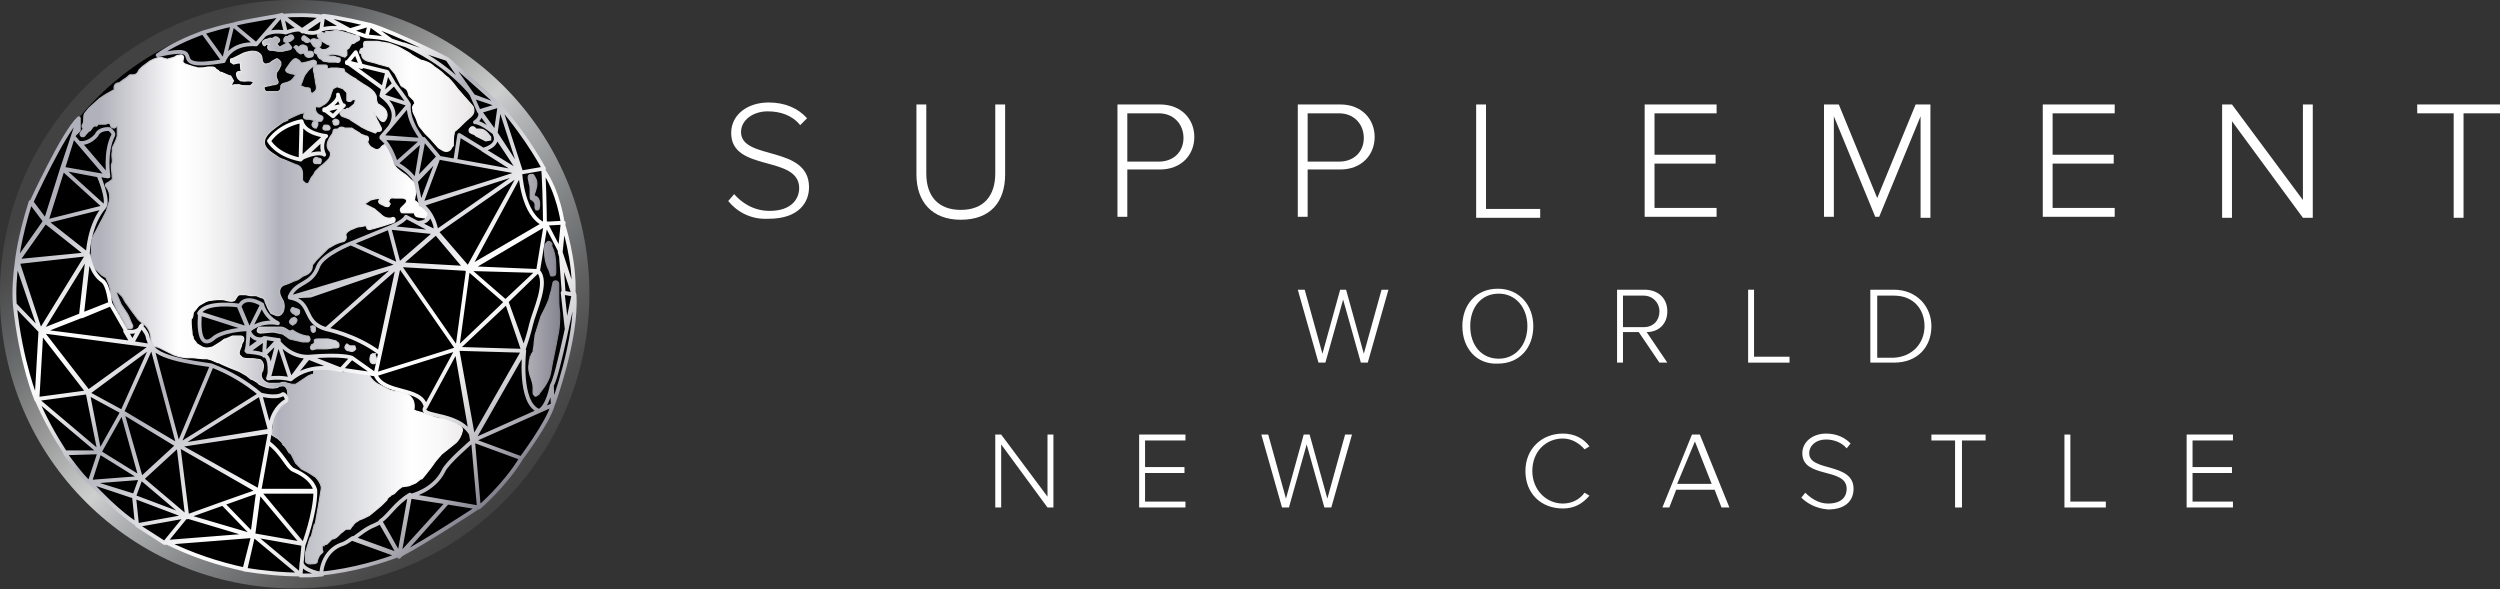 <svg xmlns="http://www.w3.org/2000/svg" xmlns:xlink="http://www.w3.org/1999/xlink" id="LOGO" x="0px" y="0px" viewBox="0 0 253.7 59.8" style="enable-background:new 0 0 253.7 59.8;" xml:space="preserve"><rect x="0" y="0" width="253.7" height="59.8" fill="#333333" stroke="none"/><style type="text/css">	.st0{fill:#020202;stroke:url(#SVGID_1_);stroke-width:1.627;stroke-miterlimit:10;}			.st1{fill:url(#SVGID_00000078044765156105871310000006045163311404129195_);stroke:url(#SVGID_00000027584503923439170730000008890372606979267511_);stroke-width:0.113;stroke-miterlimit:10;}			.st2{stroke:url(#SVGID_00000041998549301546371060000000344800294093101720_);stroke-width:0.39;stroke-linecap:round;stroke-linejoin:round;stroke-miterlimit:10;}	.st3{fill:#FFFFFF;}</style><g>	<g>		<g>							<linearGradient id="SVGID_1_" gradientUnits="userSpaceOnUse" x1="9.188" y1="-977.87" x2="50.7" y2="-1019.387" gradientTransform="matrix(1 0 0 -1 0 -968.75)">				<stop offset="7.000000e-02" style="stop-color:#424243"></stop>				<stop offset="0.13" style="stop-color:#4C4C4D"></stop>				<stop offset="0.23" style="stop-color:#656768"></stop>				<stop offset="0.35" style="stop-color:#929292"></stop>				<stop offset="0.5" style="stop-color:#CDCFCF"></stop>				<stop offset="0.56" style="stop-color:#B3B5B7"></stop>				<stop offset="0.71" style="stop-color:#818485"></stop>				<stop offset="0.83" style="stop-color:#606061"></stop>				<stop offset="0.93" style="stop-color:#4A4A4B"></stop>				<stop offset="1" style="stop-color:#424243"></stop>			</linearGradient>			<path class="st0" d="M29.9,58.9c16.1,0,29.1-13,29.1-29.1S46,0.8,29.9,0.8S0.8,13.8,0.8,29.9S13.9,58.9,29.9,58.9z"></path>							<linearGradient id="SVGID_00000144305604641340800800000005391333608256604588_" gradientUnits="userSpaceOnUse" x1="5.431" y1="30.249" x2="57.006" y2="30.249">				<stop offset="9.128629e-02" style="stop-color:#B0B1BA"></stop>				<stop offset="0.246" style="stop-color:#FFFFFF"></stop>				<stop offset="0.294" style="stop-color:#F9F9F9"></stop>				<stop offset="0.337" style="stop-color:#EDECEE"></stop>				<stop offset="0.377" style="stop-color:#DBDBDF"></stop>				<stop offset="0.416" style="stop-color:#C4C4CB"></stop>				<stop offset="0.444" style="stop-color:#B0B1BA"></stop>				<stop offset="0.703" style="stop-color:#FFFFFF"></stop>				<stop offset="0.761" style="stop-color:#F9F8F8"></stop>				<stop offset="0.812" style="stop-color:#ECEAEB"></stop>				<stop offset="0.861" style="stop-color:#D8D7DA"></stop>				<stop offset="0.907" style="stop-color:#C0BEC4"></stop>				<stop offset="0.953" style="stop-color:#A3A2AB"></stop>				<stop offset="0.998" style="stop-color:#848490"></stop>				<stop offset="1" style="stop-color:#83838F"></stop>			</linearGradient>							<linearGradient id="SVGID_00000082335039375860437600000002326640356642729862_" gradientUnits="userSpaceOnUse" x1="8.12" y1="30.249" x2="56.833" y2="30.249">				<stop offset="9.128629e-02" style="stop-color:#B0B1BA"></stop>				<stop offset="0.246" style="stop-color:#FFFFFF"></stop>				<stop offset="0.294" style="stop-color:#F9F9F9"></stop>				<stop offset="0.337" style="stop-color:#EDECEE"></stop>				<stop offset="0.377" style="stop-color:#DBDBDF"></stop>				<stop offset="0.416" style="stop-color:#C4C4CB"></stop>				<stop offset="0.444" style="stop-color:#B0B1BA"></stop>				<stop offset="0.703" style="stop-color:#FFFFFF"></stop>				<stop offset="0.761" style="stop-color:#F9F8F8"></stop>				<stop offset="0.812" style="stop-color:#ECEAEB"></stop>				<stop offset="0.861" style="stop-color:#D8D7DA"></stop>				<stop offset="0.907" style="stop-color:#C0BEC4"></stop>				<stop offset="0.953" style="stop-color:#A3A2AB"></stop>				<stop offset="0.998" style="stop-color:#848490"></stop>				<stop offset="1" style="stop-color:#83838F"></stop>			</linearGradient>							<path style="fill:url(#SVGID_00000144305604641340800800000005391333608256604588_);stroke:url(#SVGID_00000082335039375860437600000002326640356642729862_);stroke-width:0.113;stroke-miterlimit:10;" d="     M44.8,7.3L44.4,7l-0.3-0.2c-0.4-0.4-0.9-0.6-1.4-0.7L42,5.7c-0.2-0.1-0.4-0.3-0.6-0.4l-0.7-0.4l-0.4-0.2l-0.8-0.3l-1.2-0.2     c0,0,0,0,0,0c0,0,0,0,0,0h0l-0.1,0h-0.4l-0.6,0c-0.3,0-0.3,0.1-0.3,0.4c0,0.1,0.1,0.2-0.1,0.3c-0.2,0-0.3,0.2-0.3,0.4     c0,0.1,0,0.1,0.1,0.1c0,0,0.1,0.1,0.1,0.1c0,0.4,0.3,0.6,0.6,0.7l0.4,0.1l0.4,0.1l0.3,0.1l1.1,0.3l0.6,0.7l0.6,1.2l0.1,0l0,0.1     l0,0l0.1,0c0.1,0.1,0.3,0.2,0.4,0.3c0,0,0,0.1,0.1,0.2c0,0.1,0.1,0.3,0.1,0.4c0.2,0.2,0.3,0.3,0.5,0.5c0,0.1,0.1,0.2,0.1,0.3     c-0.2,0.2-0.3,0.4-0.2,0.6c0,0.1,0,0.1,0,0.2c0.1,0.3,0.3,0.6,0.4,0.9c0.1,0.3,0.2,0.6,0.4,0.8c0.2,0.2,0.3,0.4,0.5,0.6l0.4,0.4     c0,0,0.1,0.1,0.1,0.1l0.8,0.9c0.2,0.1,0.3,0.2,0.5,0.3c0.2,0.1,0.5,0.1,0.7-0.1c0.1-0.1,0.1-0.2,0.2-0.3l0,0c0,0,0-0.1,0.1-0.1     c0,0,0-0.1,0-0.1c0-0.4,0-0.8,0.1-1.2c0-0.1,0-0.2,0.1-0.2c0.5-0.4,0.9-0.9,1.4-1.3c0.5-0.4,0.6-0.7,0.4-1.2l-0.7-0.8     c-0.3-0.3-0.5-0.6-0.8-0.9c-0.3-0.4-0.6-0.8-1-1.2C45.2,7.7,45,7.5,44.8,7.3L44.8,7.3 M54.3,20.8c0-0.1,0-0.2-0.1-0.3     c0,0,0,0,0,0c0,0,0-0.1-0.1-0.1c0,0,0-0.1-0.1-0.1c-0.1,0-0.2-0.1-0.2-0.3c0,0,0,0,0,0v-0.2c0-0.2,0-0.3,0-0.5     c0-0.2,0-0.5-0.1-0.7c0-0.2-0.1-0.4-0.1-0.6c0-0.2,0.1-0.3,0.3-0.3c0.1,0,0.2,0,0.2,0c0.1,0.1,0.2,0.3,0.3,0.5     c0.2,0.5,0,1-0.2,1.6c0,0,0,0.1,0.1,0.1l0.2,0.1c0,0,0.1,0.1,0.1,0.1c0.2,0.3,0.2,0.7,0.1,1.1l-0.1,0.1l0,0l-0.1,0h0     c0,0-0.1,0-0.1,0c0,0,0,0,0,0c0-0.1-0.1-0.1-0.1-0.2c0,0,0-0.1,0-0.1c0-0.1,0-0.1,0-0.2C54.3,20.9,54.3,20.9,54.3,20.8z      M30.7,4.1c-0.1-0.1-0.1-0.3,0-0.4c0.1-0.1,0.2-0.1,0.3,0l0.4,0.3c0,0,0,0.1,0.1,0.1C31.8,3.8,32,4,32.2,4l0.1,0     c0.1,0.1,0.3,0.2,0.3,0.3c0,0.2,0,0.4-0.3,0.5l0.2,0.1L32.6,5c0.3,0.1,0.7,0,0.9-0.3l0-0.1l-0.3-0.1l-0.5-0.3     c-0.2-0.2-0.5-0.4-0.5-0.6c0-0.2,0.1-0.3,0.3-0.3c0.1,0,0.1,0,0.2,0c0.1,0,0.2,0.1,0.2,0.1c0.1,0,0.1-0.2,0.2-0.2     c0.1,0,0.2,0,0.4,0L34,3.1h0.1l0.2,0l0,0l0.4,0.1l0.7,0.2c0.3,0.1,0.6,0.2,0.8,0.2c0.2,0,0.3,0.2,0.3,0.3c0,0.2-0.1,0.2-0.3,0.3     c-0.2,0.1-0.3,0.3-0.5,0.2l-0.3,0.5c-0.1,0.1-0.3,0.1-0.2,0.3c0,0,0,0,0,0l0,0.4l-0.1,0.1l-0.1,0.1l-0.3-0.1     c-0.1,0-0.2-0.1-0.2-0.1c-0.2,0-0.4-0.1-0.6-0.1h-0.3l-0.4,0.1l0.2,0.1l0.3,0c0.1,0,0.3,0,0.4,0.1c0.1,0,0.3,0.1,0.4,0.1     c0.1,0.4-0.1,0.5-0.4,0.4c-0.1,0-0.2,0-0.3,0l-0.4,0l-0.6-0.1L32.6,6c-0.2,0-0.4-0.3-0.4-0.5c-0.4-0.1-0.4-0.4-0.1-0.6     c0,0,0,0,0-0.1c-0.3,0-0.4-0.3-0.6-0.6c-0.2,0.1-0.4,0.2-0.6,0C30.9,4.2,30.8,4.1,30.7,4.1L30.7,4.1z M49.8,13.9c0,0,0,0.2,0,0.3     l-0.5,0.1L48.7,14l-0.4-0.2l-0.1-0.1c-0.1-0.1-0.3-0.1-0.4-0.2c-0.1,0-0.2-0.1-0.2-0.3c0,0,0,0,0,0c0-0.1,0.1-0.2,0.2-0.3     c0.2-0.1,0.4,0,0.5,0.2l0.4,0C49.2,13.1,49.5,13.5,49.8,13.9z M55.6,27.2c-0.3-0.7-0.4-1.5-0.3-2.3c0-0.1,0.1-0.2,0.2-0.3     c0,0,0.1-0.1,0.1-0.1c0,0,0.1,0,0.1,0c0.1,0,0.2,0.1,0.3,0.2c0,0,0,0.1,0,0.1c0,0,0,0,0,0v0.2c0.3,0.6,0.4,1.3,0.4,2v0.7     c0,0.2-0.1,0.3-0.3,0.3l-0.1,0c0,0-0.1,0-0.1,0C55.8,27.8,55.8,27.5,55.6,27.2L55.6,27.2z M38.1,36.1c0.1,0.2,0.1,0.3,0.1,0.5     c0,0.1-0.1,0.3-0.2,0.3c0,0,0,0-0.1,0c0,0-0.1,0-0.1,0c-0.3-0.1-0.3-0.5-0.2-0.8c0-0.1,0.1-0.1,0.2-0.2l0.1,0l0.2,0     C38,36,38.1,36,38.1,36.1L38.1,36.1z M30.7,34.7l-1.3-0.3l-0.7-0.5l-0.9-0.2h-0.2c-0.4,0-0.8,0.1-1.2,0.1c-0.1,0-0.3-0.1-0.3-0.2     c0,0,0,0,0,0c0-0.2,0.1-0.3,0.2-0.4c0,0,0,0,0,0c0.1,0,0.3,0,0.4,0l0.4,0h1.4l0.1,0l0.3,0.1l0.5,0.3l0.3-0.1     c0.4,0.3,0.9,0.5,1.4,0.6l0.2,0l0.1,0.1c0.1,0.3,0.1,0.3-0.1,0.5h-0.5L30.7,34.7L30.7,34.7L30.7,34.7z M29.9,31.9l-0.2-0.1     c-0.1-0.1-0.2-0.2-0.2-0.3c0-0.1,0.1-0.3,0.2-0.3c0,0,0,0,0,0l0.6,0.2l0.1,0.1c0,0,0,0.1,0,0.1c0,0,0,0.1,0,0.1     c0,0.2-0.2,0.3-0.4,0.3L29.9,31.9L29.9,31.9z M31.5,35.2c0,0,0.1-0.1,0.1-0.2l0.2-0.1l0.1-0.1c0-0.1,0-0.2,0-0.3     c0.1-0.1,0.3-0.1,0.4-0.1c0.3,0,0.7,0,1,0l0.8,0.2c0,0,0.1,0.1,0.1,0.1c0.2,0.1,0.2,0.2,0.2,0.4c0,0.2-0.2,0.2-0.4,0.2     c-0.3,0-0.6,0.1-0.9,0.1l-0.3,0l-0.7,0l-0.4,0.1C31.6,35.5,31.5,35.4,31.5,35.2L31.5,35.2z M29.6,32.3l0.3-0.1     c0.3,0.2,0.3,0.3,0.1,0.6L29.7,33C29.3,32.8,29.3,32.6,29.6,32.3z M31.6,33.1c0.2-0.1,0.3,0,0.4,0.1c0,0.1,0,0.2,0,0.4     c-0.1,0.1-0.2,0.2-0.3,0.1c0,0,0,0,0,0c-0.1-0.1-0.2-0.3-0.1-0.4C31.5,33.2,31.5,33.1,31.6,33.1L31.6,33.1L31.6,33.1z M56.6,34.1     c-0.2,1.2-0.5,2.4-0.7,3.6c-0.1,0.7-0.5,1.4-1,2c0,0,0,0.1-0.1,0.1l-0.1,0.2l-0.3,0.2h-0.1c-0.1-0.1-0.2-0.2-0.2-0.3     c0-0.2,0-0.4,0-0.6c0-0.3-0.1-0.6-0.2-0.9c-0.2-0.5-0.3-1-0.2-1.5c0,0,0-0.1,0-0.1c0-0.2,0.1-0.4,0.1-0.5c0,0,0,0,0-0.1l0.1-0.1     l0-0.1c0,0,0,0,0,0l0.2-0.3c0-0.3,0.1-0.5,0.1-0.8c0-0.3,0.1-0.6,0.1-0.9c0.2-0.6,0.4-1.3,0.6-1.9l0.1-0.2l0.4-0.8l0.3-0.7     c0.1-0.4,0.2-0.8,0.3-1.1c0-0.2,0.1-0.4,0.1-0.5c0-0.2,0.1-0.3,0.3-0.3c0.2,0,0.3,0.2,0.3,0.3c0,0,0,0,0,0c0,0.3,0,0.7,0,1     c0,0.7,0,1.3,0.1,2C56.8,32.4,56.8,33.3,56.6,34.1z M35.5,35.1l0.5,0l0.1,0.3c-0.2,0.3-0.4,0.3-0.7,0.2c-0.2,0-0.3-0.1-0.4-0.3     c0-0.2,0.1-0.3,0.2-0.4L35.5,35.1L35.5,35.1z M28.8,4c0-0.1,0.1-0.2,0.2-0.3c0.1,0,0.2,0,0.2,0c0.2-0.2,0.4-0.2,0.5-0.1     c0.1,0.1,0.2,0.3,0,0.4c0,0-0.1,0.1-0.1,0.1c-0.1,0.1-0.3,0.1-0.4,0.2c-0.1,0-0.3,0-0.4-0.1C28.8,4.2,28.8,4.1,28.8,4L28.8,4z      M26.7,4.5c-0.1-0.1-0.1-0.3,0.1-0.4C26.8,4.1,26.9,4,27,4c0.2,0,0.4-0.2,0.5-0.1v0c0.1,0,0.2,0,0.3-0.1c0.1-0.1,0.3-0.1,0.5,0.1     c0,0,0,0,0,0c0.2,0.2,0,0.4-0.2,0.5c0,0,0,0,0,0l0.1,0.2l0.2,0.2c0.1-0.1,0.3-0.2,0.5-0.3c0.1-0.1,0.3-0.1,0.4-0.1     c0.1,0.1,0.2,0.3,0.3,0.4c0,0.1-0.1,0.2-0.1,0.2c-0.2,0.1-0.5,0.1-0.8,0.2h-0.5l-0.5-0.1l-0.1,0h-0.2c-0.3-0.1-0.3-0.4-0.1-0.6     H27C26.9,4.7,26.8,4.7,26.7,4.5C26.7,4.6,26.7,4.5,26.7,4.5L26.7,4.5L26.7,4.5z M33.2,12.7c0.2,0,0.3,0.2,0.3,0.3     c0,0.1-0.1,0.2-0.2,0.2c-0.1,0-0.2,0-0.3,0c-0.2,0-0.3-0.2-0.2-0.3c0-0.1,0.1-0.2,0.1-0.2C33,12.7,33.1,12.7,33.2,12.7L33.2,12.7     L33.2,12.7z M34,12.1c0.2,0,0.4,0.1,0.4,0.3c0,0.2-0.1,0.3-0.4,0.3c-0.1,0-0.2-0.1-0.2-0.3v0C33.7,12.3,33.8,12.2,34,12.1     C34,12.2,34,12.2,34,12.1L34,12.1L34,12.1z M29.9,4.7c0.1-0.1,0.2-0.1,0.3,0c0,0,0,0,0,0c0.1,0.1,0.1,0.1,0.2,0     c0.1-0.1,0.3-0.2,0.5-0.1c0.3,0.1,0.3,0.2,0.3,0.6l0.3,0c0.2,0,0.3,0.1,0.3,0.3c0,0,0,0,0,0c0,0.2-0.1,0.3-0.3,0.3     c-0.3,0.1-0.6-0.1-0.6-0.4c-0.1,0-0.1,0-0.2,0c-0.1,0.1-0.3,0.1-0.4-0.1c0,0,0,0,0,0c-0.1,0-0.2-0.1-0.2-0.2     c-0.1-0.1-0.2-0.2-0.2-0.3C29.8,4.9,29.8,4.8,29.9,4.7L29.9,4.7L29.9,4.7z M32.1,13c-0.1,0-0.2,0-0.3-0.1     c-0.1-0.1-0.2-0.2-0.1-0.4c0-0.1,0.1-0.1,0.2-0.2c0.1,0,0.2,0,0.2,0c0.2,0.1,0.2,0.3,0.1,0.5L32.1,13L32.1,13L32.1,13     C32.1,13,32.1,13,32.1,13L32.1,13z M31.8,16.3c0-0.2,0.2-0.4,0.4-0.3c0,0,0,0,0,0c0.1,0.1,0.3,0,0.4,0.2c0,0.1,0,0.3-0.1,0.4H32     C31.9,16.6,31.8,16.5,31.8,16.3L31.8,16.3z M19.7,31.6c0.2-0.2,0.3-0.4,0.5-0.6l0.7-0.4l0.3-0.1c0,0,0.7-0.1,0.9-0.1h0.4     c0.4,0,0.9,0.3,1.3,0.1c0.1-0.1,0.1-0.2,0.2-0.3c0,0,0,0,0,0c0.1-0.2,0.2-0.3,0.4-0.3c0.2,0,0.3,0,0.5,0h0l0.5,0.1L26,30     c0.2,0.1,0.3,0.1,0.5,0.2c0.2,0,0.4,0.2,0.4,0.4l0.3,0.7c0.1,0.2,0.2,0.3,0.3,0.5L28,32c0.3,0.1,0.5,0,0.7-0.3     c0.2-0.4,0.2-1-0.1-1.4c-0.1-0.2-0.2-0.4-0.2-0.5c-0.1-0.4,0.1-0.8,0.5-0.9c0.1,0,0.2-0.1,0.3-0.1h0l0.7-0.3     c0.1,0,0.2-0.1,0.3-0.1c0.2-0.1,0.4-0.3,0.6-0.4c0.6-0.2,0.9-0.5,0.9-1.1l0.4-0.5l0.9-0.9l0.3-0.3h0l0.7-0.4l0.5-0.2l0.4-0.1     c0.2-0.1,0.3-0.4,0.2-0.6c0-0.1,0-0.2,0.1-0.3c0.2-0.2,0.4-0.3,0.7-0.4c0.2-0.1,0.4-0.2,0.7-0.2l0,0l0.5-0.1l0.1,0.1     c0,0.2,0.1,0.3,0.3,0.3c0.1,0,0.3-0.1,0.4-0.1l0.7-0.2c0.4-0.1,0.9-0.3,1.3-0.4c0.1,0,0.2-0.2,0.2-0.3c0,0,0,0,0,0     c0-0.2-0.2-0.3-0.3-0.2c0,0,0,0,0,0c-0.4,0.1-0.8,0-1.1-0.3c-0.2-0.2-0.5-0.4-0.7-0.6l-0.4-0.2l-0.6-0.3l0.6-0.4l0.4-0.1l0.6-0.1     c-0.3,0.4-0.2,0.5,0.2,0.7c0.1,0,0.1,0,0.2,0.1c0.3,0.1,0.4,0.1,0.5,0c0-0.1,0.1-0.2,0.1-0.2c-0.1-0.1-0.1-0.2-0.2-0.3     c0,0,0.1,0,0.1-0.1c0.1-0.3,0.4-0.2,0.6-0.2h0.4l0.4,0c0.4,0.1,0.5,0.3,0.2,0.6c-0.1,0.1-0.3,0.3-0.4,0.4c-0.1,0.1-0.1,0.3,0,0.4     c0,0.1,0.1,0.1,0.2,0.1c0,0,0.1,0,0.2,0l0.1,0h0.8c0.2,0,0,0,0.1,0.2c0.1,0.3,0.6,0.2,0.8,0.3l0.1,0l0.1,0l0.1,0.1c0,0,0,0,0,0h0     c0,0,0-0.1,0-0.1c0.2-0.2,0.3-0.3,0.1-0.6c-0.1-0.1-0.3-0.3-0.4-0.4l0,0c-0.2-0.1-0.3-0.2-0.4-0.4c0-0.1-0.2-0.1-0.2-0.2     c-0.2-0.1-0.3-0.2-0.2-0.4c0-0.2,0.1-0.4,0.1-0.6c0-0.4,0-0.8-0.3-1.1c-0.3-0.2-0.5-0.5-0.8-0.7l-0.3-0.2l-0.5-0.4     c-0.2-0.2-0.4-0.5-0.4-0.8l0,0l-0.5-1.4c-0.2-0.3-0.4-0.3-0.7,0c-0.1,0.1-0.1,0.2-0.2,0.2c-0.3,0.2-0.5,0-0.7-0.1     c-0.2-0.1-0.3-0.2-0.4-0.4c-0.1-0.1-0.1-0.3,0-0.4c0-0.2,0-0.4-0.3-0.4l-0.5-0.2l-0.1-0.1l-0.5-0.3l-0.3-0.2L35,13     c-0.2-0.1-0.5-0.2-0.7,0.1l-0.2,0c-0.2,0-0.3,0.1-0.3,0.2c0,0.3-0.2,0.4-0.3,0.6c-0.3,0.5-0.5,1,0,1.5c0.1,0.3,0,0.6-0.2,0.8     c-0.3,0.3-0.5,0.5-0.8,0.7L32.4,17c0,0,0,0,0,0L32,17.4c-0.1,0.2-0.2,0.4-0.4,0.6c-0.1,0.2-0.2,0.4-0.3,0.6     c-0.3,0.1-0.4-0.1-0.6-0.3v-0.7c0-0.4-0.2-0.8-0.7-0.9l-1.2-0.5l-0.3-0.1L28.3,16v0c-0.4-0.3-0.8-0.5-1.1-0.8     c-0.5-0.5-0.5-1,0-1.6c0.1-0.1,0.2-0.2,0.3-0.3c0,0,0,0,0,0l0.5-0.4l0.7-0.5l0.5-0.2c0,0,0,0,0-0.1l1.1-0.5c0,0,0,0,0,0     c0.1,0,0.2-0.1,0.2-0.1c0.1,0,0.3,0,0.4-0.1c0,0,0,0.1,0,0.1c-0.2,0.4-0.1,0.6,0.3,0.6h0.2l0.8,0.2h0.4c0.3-0.3,0.2-0.5-0.1-0.6     c-0.3-0.1-0.5-0.4-0.5-0.7c0-0.1,0-0.1,0.1-0.2c0.2,0.1,0.4,0.1,0.6-0.1c0.5-0.2,0.8-0.7,0.9-1.2L33.8,9l0.4-0.2L34.8,9l0.4,0.4     c0,0.1,0,0.3,0,0.4c0,0.1,0,0.3,0,0.4c0.1,0.1,0.2,0.1,0.3,0.1c0.1,0,0.2-0.1,0.3-0.2c0.3,0,0.3,0.1,0.2,0.3     c0,0.1-0.1,0.2-0.1,0.2l-0.5,0.4l-0.2,0h0l-0.1,0.1c0,0,0,0,0,0c-0.1,0-0.3,0-0.4,0.1c-0.1,0.1-0.2,0.2-0.2,0.3     c0,0.1,0.1,0.2,0.2,0.3c0.1,0,0.2,0.1,0.3,0.1l0.5,0.2l0.1,0.1l0.8,0.5l0.3,0.2l0.6,0.3l0.8,0.3l0.2-0.2c0.2,0.1,0.3,0,0.4-0.1     c0,0,0-0.1,0-0.1v-0.1c-0.1-0.2-0.2-0.4-0.3-0.6c-0.2-0.3-0.3-0.7-0.5-1l0.3,0.3l0.4,0.5c0.1,0.1,0.3,0.2,0.4,0.1     c0,0,0.1-0.1,0.1-0.1c0.3-0.4,0.2-0.9-0.1-1.2c-0.2-0.2-0.5-0.4-0.7-0.5c0-0.1-0.1-0.3-0.1-0.4c0-0.2,0-0.4-0.1-0.5     c-0.1-0.3-0.5-0.6-0.8-0.8l-0.5-0.3l-0.6-0.4l-0.1-0.1c-0.4-0.2-0.7-0.4-1.1-0.7L34.9,7l-0.7-0.1h0l-0.6,0L33.2,7     c0-0.2,0.1-0.4-0.2-0.4l-0.4,0c0,0,0,0,0,0l-0.3,0l-0.1,0L32,6.7c-0.3,0.2-0.2,0.5-0.1,0.8C31.9,7.8,32,8,32,8.2     c0,0.2,0.1,0.4,0.1,0.6c0.1,0.3-0.2,0.6-0.5,0.7c0,0,0,0,0,0c0-0.1,0-0.1-0.1-0.2c0-0.3,0-0.4-0.4-0.4c0,0-0.1,0-0.1,0l-0.5-0.2     c0.1-0.2,0.1-0.3,0.2-0.5h0c0.1-0.3,0.2-0.6,0.4-0.8c0.2-0.3,0.5-0.6,0.8-0.7c0.2-0.1,0.2-0.2,0.2-0.4c0,0,0,0,0,0     c0-0.1-0.2-0.2-0.3-0.2c0,0,0,0,0,0l-0.7,0.2l-0.5,0.1l-0.1-0.1c-0.1-0.1-0.1-0.2-0.2-0.2c-0.2-0.2-0.4-0.2-0.6,0     c-0.2,0.2-0.4,0.5-0.6,0.8c-0.2,0.2-0.1,0.4,0.2,0.5c0.2,0.1,0.5,0.1,0.7,0.2c-0.2,0.3-0.4,0.6-0.7,0.7c-0.2,0.1-0.4,0.1-0.6,0.2     c-0.1,0-0.1,0.1-0.2,0.2c0,0.1,0,0.1,0,0.2c0,0.2-0.1,0.3-0.3,0.4l-0.1,0l-0.6,0h-0.5c0,0-0.1-0.1-0.1-0.1     c-0.1-0.1-0.1-0.3-0.1-0.4c0.2,0,0.3-0.1,0.5-0.1l0.4-0.1h0.1c0.5-0.1,0.5-0.2,0.3-0.6c-0.1-0.2-0.1-0.5,0-0.7     c0.2-0.2,0.3-0.5,0.4-0.7c0-0.1,0-0.2,0-0.3C28.3,6,28.1,5.9,28,6c-0.2,0.1-0.4,0.2-0.6,0.4L27,6.5c0,0,0,0,0,0     c-0.3,0-0.4-0.3-0.4-0.5c0-0.2-0.1-0.5-0.3-0.6c-0.2-0.2-0.5-0.2-0.8-0.2L25,5.3l-0.3,0.1l-0.8,0.4c0,0,0,0,0,0l-0.2,0.1L23.4,6     c0,0,0,0.1,0,0.1c0,0,0,0.1,0,0.1l0,0.1l0.3,0.2l0.4-0.1h0.3c0,0.3,0,0.6,0.1,0.9h0c-0.3-0.1-0.5,0-0.5,0.2     c0,0.2,0.1,0.5,0.3,0.6l0.1,0.1l0.1,0h0c0.4,0.1,0.8-0.1,1.2,0.1c0,0,0,0,0,0c0,0.2-0.2,0.3-0.3,0.4c-0.2,0-0.3,0-0.5,0     c-0.2,0-0.4,0-0.6-0.1h-0.5l-0.4,0.1c0,0,0,0,0,0c0.1-0.1,0.1-0.2,0.2-0.3c0-0.1,0.1-0.2,0.1-0.2c-0.1-0.2-0.2-0.3-0.3-0.5l0,0     c0,0,0,0,0,0l-0.1,0l-0.7-0.3c-0.1-0.1-0.3,0-0.4-0.2c-0.1-0.1-0.2-0.1-0.3-0.2c-0.1-0.2-0.3-0.2-0.5-0.2h-0.1c0,0-0.1,0-0.1,0     c0,0-0.1,0-0.1,0c-0.3,0.1-0.7,0.1-1,0.1c-0.1,0-0.2-0.1-0.4-0.1l-0.9-0.3c-0.2-0.1-0.3-0.2-0.2-0.5c0.1-0.3-0.1-0.5-0.4-0.4     c-0.2,0-0.4,0.1-0.5,0.2l-0.7,0.2c-0.2,0-0.6-0.2-0.8-0.2l-0.6,0.2l-0.2,0.1l-0.2,0.1c0,0,0,0,0,0l-0.8,0.6l-0.3,0.3     c0,0.1-0.1,0.1-0.1,0.2c-0.1,0.2-0.3,0.3-0.6,0.3c-0.3-0.1-0.4,0.2-0.6,0.3l-0.3,0.2c-0.1,0.1-0.3,0.2-0.4,0.3     c-0.4,0-0.6,0.3-0.5,0.7l-0.2,0.1c-0.2,0.1-0.5,0.3-0.7,0.4L10.1,10L9,11l-0.4,0.5c-0.2,0.3,0,0.8-0.2,1.1     c-0.1,0.1-0.1,0.3,0,0.4c0,0,0,0,0.1,0l-0.3,0.4c-0.1,0.1-0.1,0.3,0,0.4c0.1,0.1,0.3,0.1,0.4,0c0,0,0,0,0,0     c0.1-0.2,0.3-0.3,0.4-0.5l0.1,0c0,0,0.1-0.1,0.1-0.1c0.2-0.2,0.2-0.5,0.6-0.4c0,0,0.1-0.1,0.1-0.1l0-0.1l0.5,0c0.1,0,0.2,0,0.3,0     c0.1,0,0.2-0.1,0.3-0.1l0.2,0.1c0,0.3,0.2,0.4,0.4,0.4l0.3-0.2v0.7c0,0.1,0,0.2,0,0.3c-0.1,0.4-0.3,0.8-0.5,1.2c0,0,0,0,0,0     c0,0.1,0,0.3,0,0.4c-0.1,0.3,0,0.6,0,1c0,0.1-0.1,0.3-0.1,0.4c0,0.5,0.1,0.9,0.1,1.4c0,0,0,0,0,0c-0.1,0.1-0.3,0.2-0.4,0.3     c-0.3,0.1-0.4,0.3-0.2,0.5c0.3,0.4,0.4,0.9,0.3,1.4c-0.1,0.3-0.2,0.7-0.3,1l-0.4,0.8c-0.3,0.5-0.5,1-0.8,1.5     c-0.2,0.3-0.3,0.7-0.3,1.1c0,0.6-0.1,1.2,0,1.8c0.1,0.2,0.2,0.4,0.3,0.6l0.7,0.7l0.5,0.3c0,0,0,0,0,0.1c0.2,0.4,0.4,0.8,0.4,1.3     c0,0.1,0,0.2,0,0.3c0.2,0.4,0.3,0.8,0.5,1.2c0.1,0.2,0.2,0.4,0.3,0.6l0.1,0.1l0,0c0,0,0,0,0,0.1c0.1,0.2,0.2,0.3,0.3,0.5     c0.2,0.3,0.3,0.6,0.5,0.9c0.1,0.1,0.4,0.1,0.5,0c0.1-0.1,0.1-0.3,0-0.4c-0.2-0.4-0.3-0.8-0.5-1.1c-0.2-0.3-0.4-0.6-0.6-0.9     l-0.5-1.2l0.2,0l0.1,0.1h0v0c0.1,0.1,0.2,0.2,0.3,0.3c0.2,0.3,0.3,0.6,0.5,0.8l0.5,0.7l0.6,0.8l0.2,0.2c0.1,0.1,0.3,0.2,0.4,0.3     c0.4,0.3,0.6,0.7,0.7,1.2c0,0.2,0,0.5,0.1,0.7c0.1,0.3,0.2,0.4,0.5,0.4c0.1,0,0.2,0.1,0.3,0.1l0.8,0.4l0.4,0.2l0.2,0.1l0.6,0.2     l0.7,0.1l0.2,0l0.5,0l1,0.1l0.2,0l0.2,0l0.4,0.1l0.7,0.3l0.1,0l0.4,0.2l0.7,0.3l1,0.4l0.7,0.4l0.5,0.4c0,0,0,0,0,0l0.1,0l0.5,0.3     l0.2,0.2c0.6,0.3,1.2,0.5,1.9,0.3c0,0,0.1-0.1,0.1-0.1c0.2,0,0.4-0.1,0.6,0c0.3,0.2,0.3,0.6,0.3,0.9c0.1,0.2,0.1,0.5-0.1,0.7     l-0.5,0.5l-0.4,0.4c-0.4,0.4-0.6,0.9-0.5,1.4c0,0.3,0,0.5-0.1,0.7c-0.1,0.1-0.1,0.3,0.1,0.4c0.2,0.1,0.3,0.2,0.5,0.3     c0.1,0.1,0.1,0.1,0.2,0.2c0,0,0,0,0,0s0.1,0,0.1,0.1l0.1,0.1c0,0,0.1,0.1,0.1,0.1c0,0,0.1,0.1,0,0.1c0,0,0.1,0.1,0.1,0.1     c0.1,0,0.1,0.1,0.1,0.1c0.2,0.2,0.2,0.3,0.4,0.6l0,0c0,0,0.3,0.2,0.3,0.3L30,47l0.4,0.4c0,0,0.2,0.2,0.2,0.2l0.6,0.3l0.8,0.5     c0.3,0.3,0.5,0.6,0.6,1c0,0,0,0,0,0c0,0.1,0,0.2,0,0.2c-0.1,0.6-0.2,1.2-0.3,1.8l-0.3,1.7c0,0,0,0.1-0.1,0.1     c-0.1,0.4-0.2,0.8-0.3,1.2c0,0,0,0.1-0.1,0.1c-0.2,0.5-0.3,1-0.5,1.6c0,0.2,0,0.4,0,0.7c0,0.1,0,0.3,0.1,0.3     c0.2,0.2,0.5,0.1,0.8,0.1c0.1,0,0.3-0.1,0.3-0.2c0,0,0,0,0-0.1c0.1-0.3,0.2-0.6,0.5-0.8c0.1-0.1,0.1-0.1,0-0.3c0-0.1,0-0.1,0-0.2     c0-0.1,0-0.1,0-0.2l0.1-0.1c0,0.1,0.1,0.1,0.1,0.1c0,0,0-0.1,0-0.1c0.1-0.1,0.2,0,0.3-0.1l0.5-0.5c0.3,0,0.5-0.2,0.7-0.4     c0.1-0.1,0.1-0.1,0.2-0.2c0.2-0.1,0.4-0.4,0.6-0.4c0,0,0.1,0,0.1,0c0.1,0,0,0,0.1,0c0,0,0.1,0,0.1,0c0,0,0.1,0,0.1-0.1     c0.1-0.2,0.2-0.2,0.3-0.4c0,0,0.1-0.1,0.1-0.1l0.1-0.1c0.2-0.1,0.2-0.1,0.3-0.2l0.5-0.2l0.6-0.3l1.2-1l0.5-0.5     c0.1-0.1,0.1-0.1,0.1-0.2c0,0,0.1-0.1,0.1-0.1c0,0,0.1-0.1,0.1-0.1c0.1,0,0.1,0,0.1-0.1l0.4-0.2c0.1-0.1,0.3-0.3,0.4-0.4     c0.1-0.1,0.3-0.2,0.4-0.3l0.7-0.1l0.7-0.3l0.5-0.4l0.1,0l0.1-0.1l0.8-1h0l0.5-0.7l0.6-0.7c0.5-0.4,1-0.8,1.5-1.2     c0.3-0.3,0.5-0.7,0.6-1.1c0.1-0.3-0.1-0.6-0.4-0.7c-0.1-0.1-0.3-0.2-0.4-0.2c-0.3-0.1-0.5-0.4-0.8-0.4l-1-0.1l-0.3-0.1     c0,0-0.2-0.1-0.2-0.1l-0.3-0.1c-0.1,0-0.2,0-0.3-0.1c-0.3-0.1-0.6-0.2-1-0.3l-0.2-0.1c0.1-0.6,0-1.1-0.5-1.5l-0.4-0.2     c-0.1,0-0.2,0-0.3-0.1c-0.3,0-0.6-0.1-0.8-0.1l-0.4-0.1c-0.1,0-0.1-0.1-0.2-0.1c0,0-0.2-0.1-0.2-0.1l-0.8-0.4     c-0.4-0.2-0.8-0.6-1-1.1c-0.2-0.3-0.5-0.4-0.8-0.4c-0.2,0-0.4,0-0.6,0.1l-0.5,0.1c-0.2,0-0.3,0.1-0.5,0.1c-0.2,0-0.5,0-0.7-0.1     c0,0-0.1,0-0.1-0.1c-0.1-0.2-0.3-0.2-0.6-0.3c-0.1-0.1-0.2-0.1-0.3-0.1c-0.1,0-0.1,0-0.2,0c0,0,0,0,0,0c0,0-0.1,0-0.1,0     c-0.3-0.1-0.7,0-1.1,0L31.8,38c-0.1,0-0.1,0-0.2,0c-0.1,0.1-0.3,0.1-0.4,0.2l-0.6,0.4L30,39l-0.1,0c0,0-0.1,0-0.1,0     c0,0-0.1,0-0.1,0c0,0-0.1,0-0.1,0c-0.3-0.1-0.5-0.1-0.7-0.2c-0.1,0-0.1,0-0.2,0c-0.1,0-0.3,0.1-0.4,0.1H28c-0.2,0-0.5,0-0.7,0     c-0.5-0.1-1-0.6-0.7-1.2c0.1-0.1,0.1-0.2,0.1-0.3c0.1-0.3,0-0.7-0.3-0.9l-0.7-0.1l-0.3,0c-0.3,0-0.5,0-0.8-0.1     c-0.1-0.1-0.2-0.2-0.3-0.3c0,0,0,0,0,0c-0.1-0.3,0.1-0.6,0.2-0.9c0-0.2,0.1-0.3,0.2-0.5c0.1-0.3,0-0.5-0.3-0.5     c-0.1,0-0.1,0-0.2,0c-0.2,0-0.4,0-0.6,0c-0.2,0.1-0.5,0.2-0.7,0.3l-0.1,0l-0.4,0.3l-0.8,0.5c-0.3,0.1-0.7,0.2-1.1,0     c-0.2-0.1-0.3-0.2-0.5-0.3c-0.1-0.1-0.2-0.3-0.3-0.4c-0.1-0.1-0.1-0.2-0.1-0.3c0-0.1-0.1-0.1-0.1-0.2c0-0.4-0.1-0.8-0.1-1.2     c0,0,0-0.1,0-0.1c0,0,0-0.1,0-0.1c0,0.1,0-0.1,0-0.2C19.7,32.1,19.5,31.8,19.7,31.6"></path>							<linearGradient id="SVGID_00000013187067046453907080000010385681013528268730_" gradientUnits="userSpaceOnUse" x1="9.934" y1="-978.66" x2="50.152" y2="-1018.875" gradientTransform="matrix(1 0 0 -1 0 -968.75)">				<stop offset="9.128629e-02" style="stop-color:#B0B1BA"></stop>				<stop offset="0.246" style="stop-color:#FFFFFF"></stop>				<stop offset="0.294" style="stop-color:#F9F9F9"></stop>				<stop offset="0.337" style="stop-color:#EDECEE"></stop>				<stop offset="0.377" style="stop-color:#DBDBDF"></stop>				<stop offset="0.416" style="stop-color:#C4C4CB"></stop>				<stop offset="0.444" style="stop-color:#B0B1BA"></stop>				<stop offset="0.703" style="stop-color:#FFFFFF"></stop>				<stop offset="0.761" style="stop-color:#F9F8F8"></stop>				<stop offset="0.812" style="stop-color:#ECEAEB"></stop>				<stop offset="0.861" style="stop-color:#D8D7DA"></stop>				<stop offset="0.907" style="stop-color:#C0BEC4"></stop>				<stop offset="0.953" style="stop-color:#A3A2AB"></stop>				<stop offset="0.998" style="stop-color:#848490"></stop>				<stop offset="1" style="stop-color:#83838F"></stop>			</linearGradient>							<path style="stroke:url(#SVGID_00000013187067046453907080000010385681013528268730_);stroke-width:0.39;stroke-linecap:round;stroke-linejoin:round;stroke-miterlimit:10;" d="     M50.8,31.2l-4.4,4.2l6.8,0.2l-1.8-5L50.8,31.2 M38.7,9.7L40,8.5l-0.7-1.2L38.7,9.7 M37.5,2.5l2.2,1.6L45.4,6     C45.4,6,40.4,3.4,37.5,2.5z M37.5,2.5L37.5,2.5L37.5,2.5z M18.1,45.2l3.4-8.1c1.8,0.7,3.5,1.7,4.9,2.9L18.1,45.2L18.1,45.2z      M27.4,43.7c0-1.3,0.7-2.5,1.6-3c0.3-0.2-0.2-0.8-0.3-0.7c-0.7,0.5-2.5,0-2.3,0L27.4,43.7L27.4,43.7z M18.1,45.2l9.3-1.5l-1-3.7     L18.1,45.2z M18.1,45.2l8.2,4.7l1.1-6.1L18.1,45.2L18.1,45.2z M27.2,44.9l-0.9,4.9H32c0,0-0.1-1.2-2.2-2.1     C29.2,47.5,28.6,45.9,27.2,44.9L27.2,44.9z M18.1,45.2l-3.7,3.4l4.6,3.9L18.1,45.2L18.1,45.2z M18.1,45.2l0.9,7.2l7.3-2.6     L18.1,45.2L18.1,45.2z M30.8,55.3c0,0,1.2-3.2,1.2-5.4h-5.7L30.8,55.3z M26.2,49.8l-0.6,4.5l5.1,0.9L26.2,49.8L26.2,49.8z      M30.5,58.3l0.3-3.1l-5.1-0.9L30.5,58.3L30.5,58.3z M24.8,57.8c1.9,0.3,3.8,0.5,5.7,0.5l-4.8-4L24.8,57.8L24.8,57.8z M25.7,54.3     l-8.9,0.7c2.6,1.3,5.3,2.2,8.1,2.8L25.7,54.3L25.7,54.3z M22.6,51.1l3.1,3.2l0.6-4.5L22.6,51.1z M22.6,51.1l-3.6,1.3l6.8,2     L22.6,51.1z M18.9,52.4l-2.2,2.7l8.9-0.7L18.9,52.4z M9.1,48.9c2.9,3.2,4.8,4.3,4.8,4.3l-0.3-2.9L9.1,48.9L9.1,48.9z M14.3,48.5     l-5.2,0.4l4.5,1.5L14.3,48.5L14.3,48.5z M15.4,35.1l2.7,10.1l3.4-8.1C21.5,37,16.1,36.6,15.4,35.1L15.4,35.1z M12.4,41.8l1.9,6.8     l3.7-3.4L12.4,41.8L12.4,41.8z M12.4,41.8l-2.3,4.1l4.2,2.6L12.4,41.8L12.4,41.8z M10.1,45.9l-6.4-5.4c0.8,1.9,1.8,3.7,2.9,5.4     L10.1,45.9L10.1,45.9z M10.1,45.9l2.3-4.1l-3.5-1.9L10.1,45.9L10.1,45.9z M10.1,45.9l-1.2-6.1l-5.2,0.7L10.1,45.9L10.1,45.9z      M15.4,35.1l-3,6.7l5.7,3.4L15.4,35.1L15.4,35.1z M15.4,35.1l-6.5,4.8l3.5,1.9L15.4,35.1L15.4,35.1z M4.1,33.6l-2.6-2.7     c0.6,5.9,2.2,9.7,2.2,9.7L4.1,33.6z M15.4,35.1L4.1,33.6l4.8,6.2L15.4,35.1L15.4,35.1z M4.1,33.6l9.4,1.2l-2.3-4L4.1,33.6     L4.1,33.6z M11.2,30.9c0,0-0.2-2-0.8-2.4c-1.2-0.8-1.4-2.6-1.4-2.6l-0.7,6.2L11.2,30.9L11.2,30.9z M8.2,32.1l0.7-6.2l-4.8,7.8     L8.2,32.1L8.2,32.1z M1.7,26.6c-0.2,1.4-0.3,2.9-0.2,4.3l2.6,2.7L1.7,26.6L1.7,26.6z M8.9,25.8l-7.1,0.8l2.3,7L8.9,25.8L8.9,25.8     z M4.6,22.5l-1.5-2c-1.2,3.8-1.4,6.1-1.4,6.1L4.6,22.5L4.6,22.5z M8.9,25.8l-4.3-3.4l-2.9,4.1L8.9,25.8L8.9,25.8z M10.6,21     l-6,1.5l4.3,3.4C8.9,25.8,9,22.8,10.6,21z M8,12c-1.6,1.5-4.8,8.5-4.8,8.5l1.5,2L8,12L8,12z M10.6,21l-4.3-3.9l-1.7,5.4L10.6,21     L10.6,21z M10.6,21c0.5-0.7-0.6-3.2-0.6-3.2l-3.7-0.7L10.6,21z M10.9,17.9l-3.5-4.1l-1.1,3.3L10.9,17.9L10.9,17.9z M8.1,14.5     l2.9,3.4c0,0-0.4-2.5,0.5-4.2c0.1-0.2-0.4-0.6-0.4-0.6s-1-0.1-1.3,0.6C9.4,14.2,8.7,14.6,8.1,14.5L8.1,14.5z M38.6,52.9     c0,0,1.9,3.3,1.9,3.4l1.1-6.1C40.1,51.1,39.5,52.3,38.6,52.9L38.6,52.9z M40.5,56.4c0-0.1-1.8-3.3-1.9-3.4     c-0.2,0.1-0.4,0.2-0.6,0.3c-0.8,0.3-1.5,0.9-2.2,1.4L40.5,56.4z M35.8,54.6c-0.3,0.2-0.7,0.5-1,0.6c-1.3,0.4-2.1,1.6-2.2,3     c3.2-0.3,6.4-1.3,7.9-1.9L35.8,54.6L35.8,54.6z M45.4,51l-3.8-0.6l-1.1,6.1L45.4,51L45.4,51z M48.6,51.5L48,44.7     c0,0-2.7,2.3-3,3.1c-1,2-3.3,2.5-3.3,2.5L48.6,51.5L48.6,51.5z M52.9,46.5c0,0,2.7-3.6,3.2-5.4L48,44.7L52.9,46.5L52.9,46.5z      M48,44.7l6.7-3c-2.1-0.8-1.5-6.1-1.5-6.1L48,44.7z M53.1,35.6l-6.8-0.2l1.6,9.3L53.1,35.6L53.1,35.6z M46.4,35.4l-3.2,5.9     c-1,1.2,4.1,0.3,4.9,3.5L46.4,35.4L46.4,35.4z M38.1,38c0.8,2.1,4.7,1.2,5.1,3.3l3.2-5.9L38.1,38L38.1,38z M53.1,35.6     c0.3-0.9,0.6-1.8,0.8-2.7c0.3-1.3,1.8-4.3,0.7-5.4l-3.2,3.1L53.1,35.6L53.1,35.6z M40.5,26.9L38.1,38l8.3-2.6L40.5,26.9     L40.5,26.9z M47.5,27.3l-7-0.4l5.9,8.5L47.5,27.3L47.5,27.3z M54.6,27.5l0.8-4.9l-7.9,4.6L54.6,27.5z M52.8,17.6l-8.6,6l3.2,3.8     L52.8,17.6L52.8,17.6z M52.8,17.6l-5.3,9.8l7.8-4.6C53,21.9,52.8,17.5,52.8,17.6L52.8,17.6L52.8,17.6z M39.5,23.1l1,3.8l3.8-3.3     L39.5,23.1L39.5,23.1z M33.1,33.4c0,0,3,0.6,5.4,2.4l1.9-8.9L33.1,33.4z M40.5,26.9l-1-3.8l-3.9,1.6L40.5,26.9L40.5,26.9z      M31.5,30l9-3.1l-4.9-2.2c0,0-2.8,1.1-3.3,2.3c-0.7,2-2.2,1.5-2.9,3.1L31.5,30L31.5,30z M29.4,30.2c2.4,0.4,1.2,2.5,3.7,3.2     l7.4-6.5L29.4,30.2z M42.7,20.7c1.4,1,1.6,2.8,1.6,2.8l8.6-6L42.7,20.7L42.7,20.7z M44.5,16l-2.3,2.4l0.5,2.4L44.5,16L44.5,16z      M52.8,17.5L44.5,16l-1.8,4.8L52.8,17.5L52.8,17.5z M46.6,13.7l-0.4,2.6l6.6,1.2L46.6,13.7L46.6,13.7z M42.9,14.2l-2.7,2.4     c0,0,1.4,0.7,2,1.8C42.2,18.4,42.9,14.2,42.9,14.2L42.9,14.2z M42.9,14.2l-4.2-0.2c1,0.8,1.5,2.6,1.5,2.6L42.9,14.2z M42.9,14.2     c0,0-1.6-1.9-1.4-3.6l-2.8,3.3L42.9,14.2L42.9,14.2z M38.7,9.7c2.4,1.8,0.6,3.5,0.6,3.5l2.2-2.6L38.7,9.7z M41.5,10.6     C41.3,10.2,40,8.5,40,8.5l-1.3,1.2L41.5,10.6L41.5,10.6z M14.4,33c-0.4,1-1.7,0.6-1.7,0.6l0.7,1.2L14.4,33L14.4,33z M13.4,34.8     l1.9,0.3c-0.1-0.3-0.2-0.5-0.3-0.8c0-0.3-0.3-0.8-0.7-1.2L13.4,34.8L13.4,34.8z M8,12l-0.6,1.8L8,13.2L8,12z M30.6,57.1l-0.1,1.3     c0.7,0,1.4,0,2.2-0.1C32.7,58.2,30.8,58,30.6,57.1L30.6,57.1z M44.3,23.6c-0.1,0-3.1-1.6-3.1-1.6c-0.2,0.5-1.7,1.1-1.7,1.1     L44.3,23.6L44.3,23.6z M43.6,21.7c-0.1,1-1.2,0.9-1.2,0.9c0.2,0.1,1.8,0.9,1.8,0.9C44.3,22.6,43.6,21.7,43.6,21.7L43.6,21.7z      M39.3,7.3l-4.1-1l3.7,2.7L39.3,7.3z M36.1,5.3l-0.9,1.1l1.5,0.4L36.1,5.3L36.1,5.3z M30.6,12.3l-0.1,3.9l2.6-2.4     C33.1,13.8,30.9,13.6,30.6,12.3L30.6,12.3z M34.9,10.7c-0.3,0.1-0.6-1.1-0.6-1.1c0.2,0.7-1.4,1.6-1.4,1.6L34.9,10.7L34.9,10.7z      M38.1,38l-2.4-1.7l-1.1,1.2L38.1,38L38.1,38z M35.7,36.3c0,0-0.9-0.4-4.4-0.1l3.3,1.3L35.7,36.3L35.7,36.3z M29.5,38.5     c2.2-1.9,5.1-0.9,5.1-0.9l-3.3-1.3L29.5,38.5L29.5,38.5z M28.2,34.6l1.3,3.9l1.7-2.3C29.3,36.2,28.2,34.6,28.2,34.6L28.2,34.6     L28.2,34.6z M28.2,34.6c-0.5,2.1-1,3.8-1,3.8c0.8-0.1,1.5-0.1,2.3,0.1L28.2,34.6z M26.9,34.4l-1.8,1.3c0,0,1.6,0.1,1.7,0.4     L26.9,34.4L26.9,34.4z M25.2,33.4c0,0,0,1.8-0.2,2.2l1.8-1.3C26.9,34.4,25.6,34.8,25.2,33.4L25.2,33.4L25.2,33.4z M25.2,33.4     l-1-2.4c0,0-3.3-0.5-4,0.8L25.2,33.4L25.2,33.4z M20.3,31.8c0,0-0.2,1.7,0.2,2.5c0.4,0.8,1.2,0,1.2,0s0.8-0.8,3.6-0.9     C25.4,33.4,20.3,31.8,20.3,31.8L20.3,31.8z M26.6,30.9c-1.9-1.1-2.3,0.2-2.3,0.2l1,2.4L26.6,30.9L26.6,30.9z M28.2,32.8     c-0.8-0.4-1.4-1.1-1.6-1.9l-1.3,2.6C26.6,32.4,28.2,32.8,28.2,32.8z M56.1,41.1l-0.1-2c0,0-0.4,2.2-1.3,2.6L56.1,41.1z M56,39.1     l0.1,2c0,0,2.5-6.7,2.2-11.2C58.2,29.9,56.6,38.3,56,39.1L56,39.1z M57.5,33.3l0.7-3.4l-1.1-0.2L57.5,33.3L57.5,33.3z M56.9,25.6     l0.3,4.1l1.1,0.2L56.9,25.6L56.9,25.6z M50.3,13.6l-1.6-2.2c0.2,0.6-0.5,1-0.5,1C48.9,12.4,50.3,13.6,50.3,13.6L50.3,13.6z      M49,15.2c0,0,3.8,2.4,3.8,2.4c0.3,0.3-2.6-4-2.6-4C50.8,14.8,49,15.2,49,15.2L49,15.2z M55.3,22.7l1.8-0.1c0,0-0.4-3.1-2-5.4     C55.2,17.2,55.3,21.6,55.3,22.7L55.3,22.7z M40.5,56.4c3-1.6,8-4.9,8-4.9L45.4,51L40.5,56.4z M48,44.7l0.6,6.8c0,0,2.6-2.2,4.3-5     L48,44.7z M30.6,12.3c0,0-2.1,0.3-3.3,2c0,0,0.7,1.4,3.2,1.9L30.6,12.3L30.6,12.3z M47.5,27.3l-1.1,8.1l5-4.7L47.5,27.3     L47.5,27.3z M22.7,6.2l-2.1-2.9C19,3.9,17.4,4.6,16,5.6C21.7,4.3,16.2,7.3,22.7,6.2L22.7,6.2z M23.6,2.5l-0.9,3.7     c0,0,0.6-1.9,3.3-1.7L23.6,2.5L23.6,2.5z M23.6,2.5l2.4,2l2.6-3C28.6,1.6,24.9,2.1,23.6,2.5L23.6,2.5L23.6,2.5z M26.9,3.5     C27.8,3,29,3.3,29,3.3l-0.4-1.8L26.9,3.5z M28.6,1.6L29,3.3c0,0,1.2-0.5,1.7-0.2L28.6,1.6L28.6,1.6z M28.6,1.6l2.1,1.6l2.2-1.5     C31.4,1.5,30,1.5,28.6,1.6L28.6,1.6L28.6,1.6z M32.8,1.6l-2.2,1.5c0,0,1.3,0.6,2-0.1L32.8,1.6L32.8,1.6z M32.8,1.6l-0.2,1.4     c0,0,1.1-0.4,2.8,0L32.8,1.6L32.8,1.6z M32.8,1.6l2.6,1.5l2-0.6C37.5,2.5,34.1,1.7,32.8,1.6L32.8,1.6L32.8,1.6z M37.5,2.5l-2,0.6     l1.7,0.6L37.5,2.5L37.5,2.5z M37.5,2.5l-0.3,1.2c0,0,1.8,0.1,2.5,0.4L37.5,2.5L37.5,2.5z M41,4.5c2.7,1.2,5.1,2.9,7,5.2L45.4,6     L41,4.5L41,4.5z M14.3,48.5l-0.7,1.9l5.3,2L14.3,48.5z M13.9,53.3l5-0.9l-5.3-2L13.9,53.3L13.9,53.3z M10.1,45.9l-1,3l5.2-0.4     L10.1,45.9z M3.8,40.5l5.2-0.7l-4.8-6.2L3.8,40.5L3.8,40.5z M44.3,23.5l-3.8,3.3l7,0.4L44.3,23.5L44.3,23.5z M10.1,45.9L6.6,46     c0,0,1.8,2.5,2.5,3L10.1,45.9z M50.7,10.7L45.4,6L48,9.8L50.7,10.7z M48.6,11.3l2-0.6l-2.7-1L48.6,11.3L48.6,11.3z M50.3,13.5     l0.4-2.8l-2,0.6L50.3,13.5L50.3,13.5z M50.7,10.7l-0.4,2.8l2.6,4L50.7,10.7z M50.7,10.7l2.2,6.8l2.3-0.4     C55.2,17.2,53.8,14.3,50.7,10.7L50.7,10.7L50.7,10.7z M56.9,25.6l0.3-3l-1.8,0.1L56.9,25.6z M58.2,29.9c0.2-3.4-1.1-7.3-1.1-7.3     l-0.3,3L58.2,29.9L58.2,29.9z M51.3,30.6l3.3-3.1l-7.1-0.2L51.3,30.6L51.3,30.6z M22.7,6.2l0.9-3.7c-1,0.2-2,0.5-3,0.8L22.7,6.2z      M16.7,55.1l2.2-2.7l-5,0.9L16.7,55.1z M28.2,34.5l-1.3-0.2l-0.1,1.7L28.2,34.5L28.2,34.5z M42.2,18.3l2.3-2.4l-1.5-1.8     L42.2,18.3L42.2,18.3z M26.8,36c0.8,0.3,0.5,2.3,0.5,2.3l1-3.8L26.8,36L26.8,36z M30.5,16.1c1.9-0.9,2.4-0.4,2.4-0.4     c-0.5-1,0.1-1.9,0.1-1.9L30.5,16.1L30.5,16.1z M33.8,11.8l1.1-1.1l-2,0.4L33.8,11.8z"></path>		</g>	</g>	<g>		<g>			<path class="st3" d="M106.3,51.5l-4.7-6.4v6.4H101v-7.4h0.6l4.7,6.3v-6.3h0.6v7.4H106.3z"></path>			<path class="st3" d="M115.6,51.5v-7.4h4.7v0.6h-4.1v2.7h4V48h-4v2.9h4.1v0.6H115.6z"></path>			<path class="st3" d="M134.4,51.5l-1.8-6.4l-1.8,6.4h-0.7l-2.1-7.4h0.7l1.8,6.5l1.8-6.5h0.6l1.8,6.5l1.8-6.5h0.7l-2.1,7.4H134.4z"></path>			<path class="st3" d="M154.8,47.8c0-2.3,1.7-3.8,3.8-3.8c1.2,0,2.1,0.5,2.7,1.3l-0.5,0.3c-0.5-0.6-1.3-1.1-2.2-1.1     c-1.7,0-3.1,1.3-3.1,3.3c0,1.9,1.4,3.3,3.1,3.3c0.9,0,1.7-0.4,2.2-1.1l0.5,0.3c-0.7,0.8-1.5,1.3-2.7,1.3     C156.4,51.6,154.8,50.1,154.8,47.8z"></path>			<path class="st3" d="M174.7,51.5l-0.7-1.8h-3.9l-0.7,1.8h-0.7l3-7.4h0.8l3,7.4H174.7z M172,44.8l-1.8,4.3h3.5L172,44.8z"></path>			<path class="st3" d="M182.8,50.5l0.4-0.5c0.5,0.5,1.3,1.1,2.3,1.1c1.5,0,1.9-0.8,1.9-1.5c0-2.2-4.5-1-4.5-3.6c0-1.2,1.1-2,2.4-2     c1.1,0,1.9,0.4,2.5,1l-0.4,0.5c-0.5-0.6-1.3-0.9-2.1-0.9c-1,0-1.7,0.6-1.7,1.4c0,1.9,4.5,0.9,4.5,3.6c0,1-0.6,2.1-2.6,2.1     C184.3,51.6,183.4,51.1,182.8,50.5z"></path>			<path class="st3" d="M198.4,51.5v-6.8H196v-0.6h5.5v0.6h-2.4v6.8H198.4z"></path>			<path class="st3" d="M209.5,51.5v-7.4h0.6v6.8h3.6v0.6H209.5z"></path>			<path class="st3" d="M221.9,51.5v-7.4h4.7v0.6h-4.1v2.7h4V48h-4v2.9h4.1v0.6H221.9z"></path>		</g>		<g>			<path class="st3" d="M138.1,36.8l-1.8-6.4l-1.8,6.4h-0.7l-2.1-7.4h0.7l1.8,6.5l1.8-6.5h0.6l1.8,6.5l1.8-6.5h0.7l-2.1,7.4H138.1z"></path>			<path class="st3" d="M148.4,33.1c0-2.2,1.4-3.8,3.6-3.8c2.2,0,3.6,1.7,3.6,3.8c0,2.2-1.4,3.8-3.6,3.8     C149.8,37,148.4,35.3,148.4,33.1z M155,33.1c0-1.9-1.2-3.3-2.9-3.3c-1.8,0-2.9,1.4-2.9,3.3c0,1.9,1.1,3.3,2.9,3.3     C153.8,36.4,155,35,155,33.1z"></path>			<path class="st3" d="M168.4,36.8l-2.1-3.1h-1.6v3.1h-0.6v-7.4h2.8c1.3,0,2.3,0.8,2.3,2.2c0,1.3-0.9,2.1-2.1,2.1l2.1,3.1H168.4z      M168.4,31.6c0-0.9-0.7-1.6-1.6-1.6h-2.1v3.2h2.1C167.8,33.2,168.4,32.5,168.4,31.6z"></path>			<path class="st3" d="M177.4,36.8v-7.4h0.6v6.8h3.6v0.6H177.4z"></path>			<path class="st3" d="M189.8,36.8v-7.4h2.4c2.3,0,3.8,1.7,3.8,3.7c0,2.1-1.4,3.7-3.8,3.7H189.8z M195.3,33.1     c0-1.7-1.1-3.1-3.1-3.1h-1.7v6.3h1.7C194.1,36.2,195.3,34.8,195.3,33.1z"></path>		</g>		<g>			<g>				<path class="st3" d="M73.9,20.4l0.6-0.7c0.7,0.8,1.9,1.7,3.6,1.7c2.3,0,3-1.3,3-2.3c0-3.4-6.9-1.6-6.9-5.6      c0-1.9,1.7-3.1,3.8-3.1c1.7,0,3,0.6,3.9,1.6l-0.7,0.7c-0.8-1-2-1.4-3.3-1.4c-1.5,0-2.7,0.9-2.7,2.1c0,2.9,6.9,1.3,6.9,5.6      c0,1.5-1,3.2-4.1,3.2C76.2,22.3,74.8,21.5,73.9,20.4z"></path>				<path class="st3" d="M93,17.7v-7.1h1v7c0,2.3,1.2,3.7,3.5,3.7s3.5-1.4,3.5-3.7v-7h1v7.1c0,2.8-1.5,4.6-4.5,4.6      C94.6,22.3,93,20.5,93,17.7z"></path>				<path class="st3" d="M113.4,22.1V10.6h4.3c2.2,0,3.5,1.5,3.5,3.3c0,1.8-1.3,3.3-3.5,3.3h-3.3v4.8H113.4z M120.1,14      c0-1.4-1-2.5-2.5-2.5h-3.2v4.9h3.2C119.1,16.4,120.1,15.4,120.1,14z"></path>				<path class="st3" d="M131.7,22.1V10.6h4.3c2.2,0,3.5,1.5,3.5,3.3c0,1.8-1.3,3.3-3.5,3.3h-3.3v4.8H131.7z M138.4,14      c0-1.4-1-2.5-2.5-2.5h-3.2v4.9h3.2C137.4,16.4,138.4,15.4,138.4,14z"></path>				<path class="st3" d="M149.8,22.1V10.6h1v10.6h5.5v0.9H149.8z"></path>				<path class="st3" d="M166.9,22.1V10.6h7.3v0.9h-6.3v4.2h6.2v0.9h-6.2v4.5h6.3v0.9H166.9z"></path>				<path class="st3" d="M194.9,22.1V11.8l-4.2,10.2h-0.4l-4.2-10.2v10.2h-1V10.6h1.5l3.9,9.5l3.9-9.5h1.5v11.5H194.9z"></path>				<path class="st3" d="M207.3,22.1V10.6h7.3v0.9h-6.3v4.2h6.2v0.9h-6.2v4.5h6.3v0.9H207.3z"></path>				<path class="st3" d="M233.7,22.1l-7.2-9.8v9.8h-1V10.6h1l7.2,9.7v-9.7h1v11.5H233.7z"></path>				<path class="st3" d="M249,22.1V11.5h-3.7v-0.9h8.5v0.9H250v10.6H249z"></path>			</g>		</g>	</g></g></svg>
